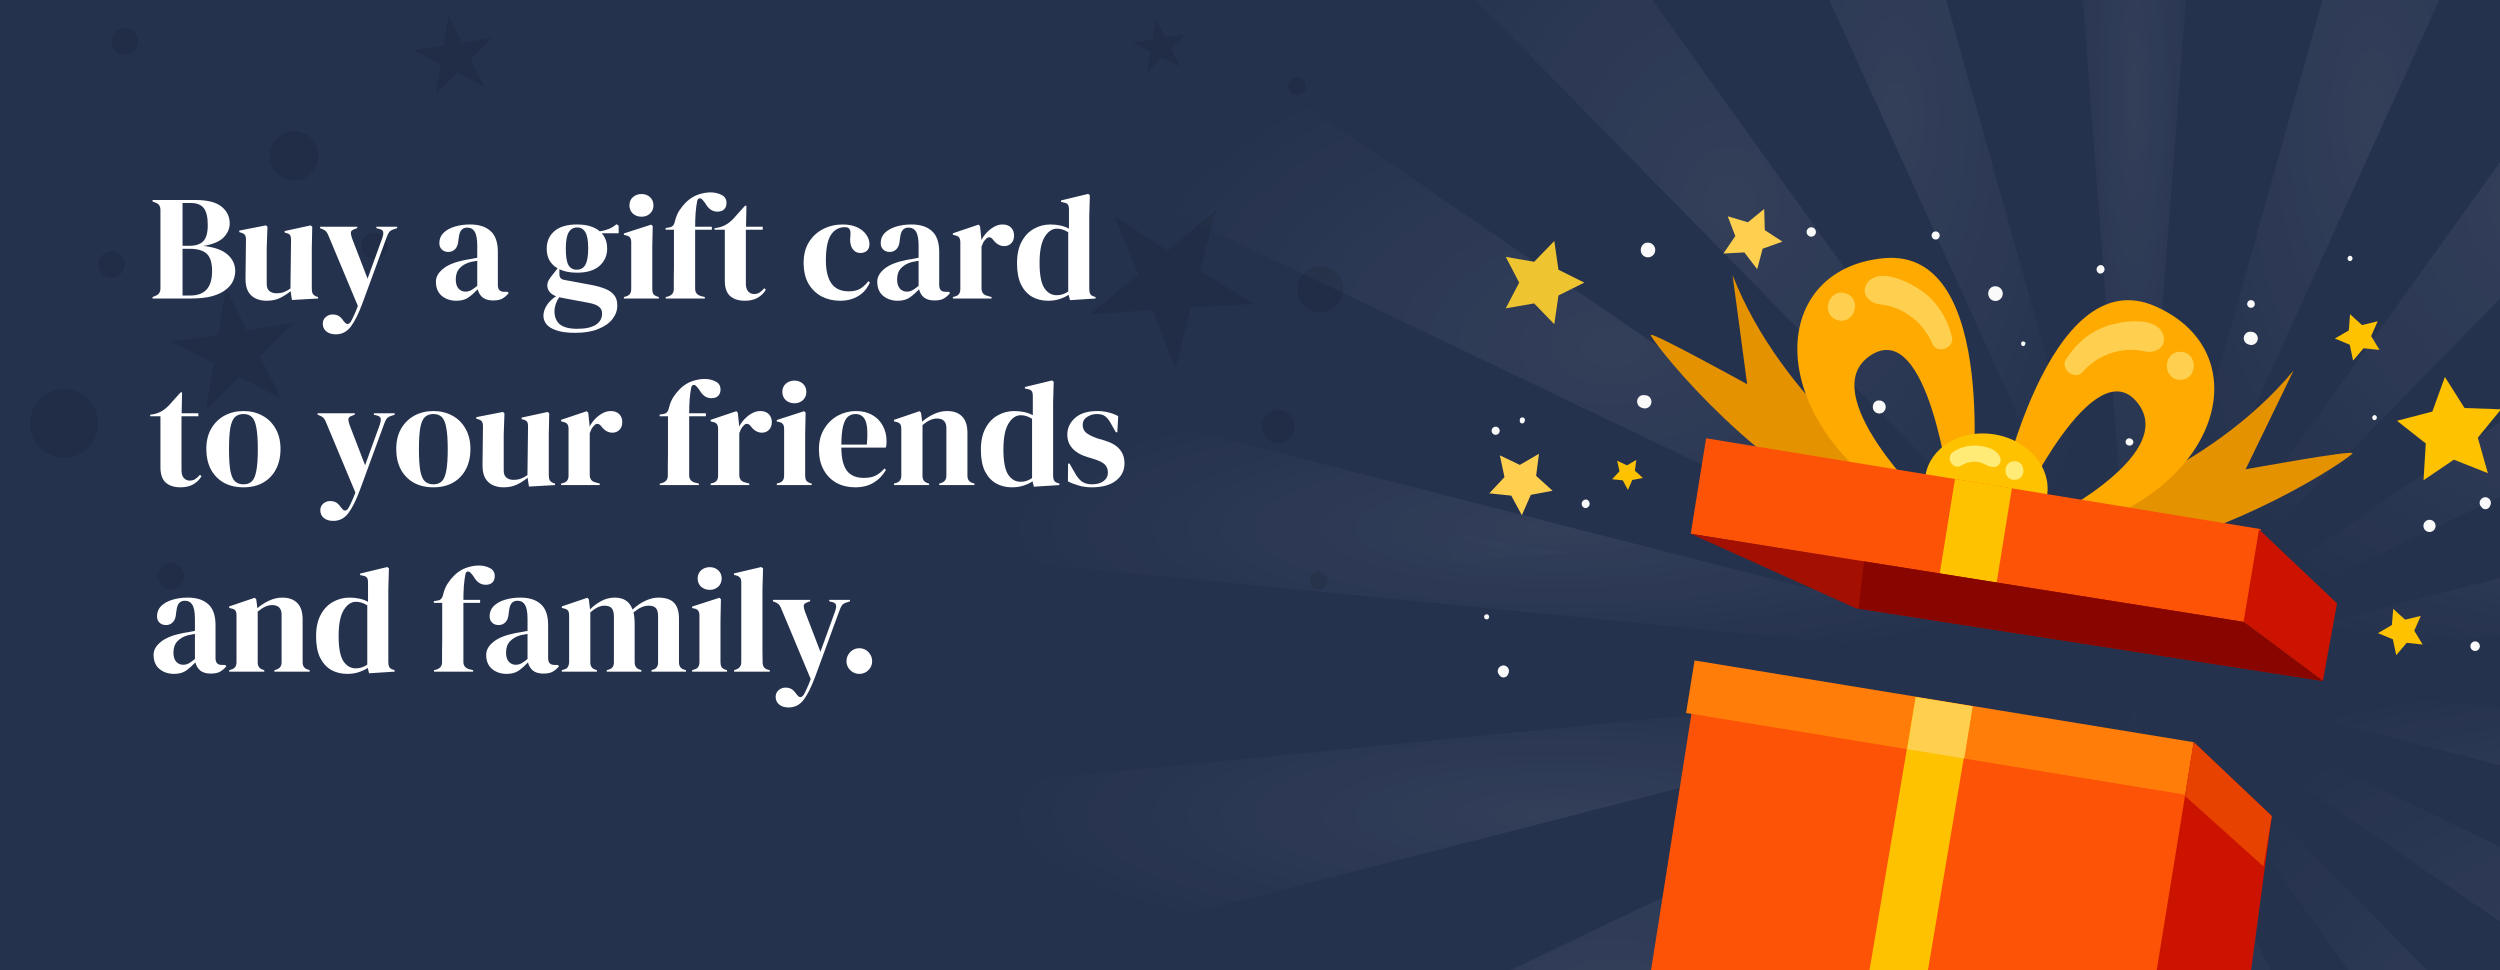<svg width="335" height="130" viewBox="0 0 335 130" fill="none" xmlns="http://www.w3.org/2000/svg">
<rect x="0" y="0" width="335" height="130" fill="#808080" stroke="none"/>
<g clip-path="url(#clip0_405_39341)">
<rect width="335" height="130" fill="#25324E"/>
<path d="M286.001 90L274.18 -64H297.823L286.001 90Z" fill="url(#paint0_radial_405_39341)" fill-opacity="0.1"/>
<path d="M286.001 90.001L222.121 -50.675L244.338 -58.746L286.001 90.001Z" fill="url(#paint1_radial_405_39341)" fill-opacity="0.1"/>
<path d="M286 90L177.77 -20.386L195.88 -35.555L286 90Z" fill="url(#paint2_radial_405_39341)" fill-opacity="0.1"/>
<path d="M285.999 89.999L146.469 23.219L158.29 2.779L285.999 89.999Z" fill="url(#paint3_radial_405_39341)" fill-opacity="0.1"/>
<path d="M286 90.001L132 74.88L136.107 51.641L286 90.001Z" fill="url(#paint4_radial_405_39341)" fill-opacity="0.1"/>
<path d="M286 90L136.107 128.364L132 105.121L286 90Z" fill="url(#paint5_radial_405_39341)" fill-opacity="0.1"/>
<path d="M285.999 90L158.29 177.22L146.469 156.784L285.999 90Z" fill="url(#paint6_radial_405_39341)" fill-opacity="0.1"/>
<path d="M286 90L195.88 215.555L177.77 200.386L286 90Z" fill="url(#paint7_radial_405_39341)" fill-opacity="0.1"/>
<path d="M286.001 90L244.338 238.75L222.121 230.676L286.001 90Z" fill="url(#paint8_radial_405_39341)" fill-opacity="0.1"/>
<path d="M286.001 90L297.823 244H274.18L286.001 90Z" fill="url(#paint9_radial_405_39341)" fill-opacity="0.1"/>
<path d="M286 90L349.88 230.676L327.663 238.75L286 90Z" fill="url(#paint10_radial_405_39341)" fill-opacity="0.1"/>
<path d="M286 90L394.231 200.386L376.12 215.555L286 90Z" fill="url(#paint11_radial_405_39341)" fill-opacity="0.1"/>
<path d="M286 90L425.53 156.784L413.709 177.22L286 90Z" fill="url(#paint12_radial_405_39341)" fill-opacity="0.1"/>
<path d="M286 90L440 105.121L435.893 128.364L286 90Z" fill="url(#paint13_radial_405_39341)" fill-opacity="0.1"/>
<path d="M286 90.001L435.893 51.641L440 74.88L286 90.001Z" fill="url(#paint14_radial_405_39341)" fill-opacity="0.1"/>
<path d="M286 90.001L413.709 2.781L425.53 23.221L286 90.001Z" fill="url(#paint15_radial_405_39341)" fill-opacity="0.1"/>
<path d="M286 90L376.12 -35.555L394.231 -20.386L286 90Z" fill="url(#paint16_radial_405_39341)" fill-opacity="0.1"/>
<path d="M286 90.001L327.663 -58.746L349.88 -50.675L286 90.001Z" fill="url(#paint17_radial_405_39341)" fill-opacity="0.1"/>
<path d="M276.586 68.915C276.898 69.072 295.75 63.621 307.343 49.645L300.909 62.89C300.909 62.89 315.43 60.229 315.24 60.746C315.049 61.262 299.035 72.266 281.367 74.779L276.586 68.915Z" fill="#E59200"/>
<path d="M267.695 67.652C267.695 67.652 274.348 34.626 288.847 41.057C303.346 47.488 297.328 67.293 274.679 71.813L273.007 70.358C273.007 70.358 292.194 61.184 286.407 53.95C280.619 46.716 270.614 67.983 270.614 67.983L267.695 67.652Z" fill="#FFAA00"/>
<path d="M289.791 44.647C288.754 42.401 284.548 43.006 282.651 43.579C280.151 44.332 278.276 45.951 276.861 48.117C275.986 49.44 278.03 51.068 279.07 49.834C280.316 48.415 281.985 47.443 283.826 47.062C284.646 46.877 285.49 46.827 286.326 46.914C287.407 47.025 288.201 47.434 289.223 46.807C290.004 46.335 290.154 45.431 289.791 44.647Z" fill="#FFD04F"/>
<path d="M292.16 47.141C289.766 47.141 289.763 50.891 292.16 50.891C294.556 50.891 294.572 47.141 292.16 47.141Z" fill="#FFD04F"/>
<path d="M255.318 64.935C254.984 64.992 238.791 53.819 232.163 36.869L234.12 51.485C234.12 51.485 221.173 44.339 221.195 44.89C221.217 45.441 232.97 60.977 248.944 68.982L255.318 64.935Z" fill="#E59200"/>
<path d="M264.147 66.565C264.147 66.565 268.175 33.095 252.404 34.6C236.633 36.105 236.155 56.799 256.216 68.297L258.26 67.447C258.26 67.447 242.926 52.645 250.682 47.606C258.438 42.568 261.272 65.948 261.272 65.948L264.147 66.565Z" fill="#FFAA00"/>
<path d="M250.385 37.706C252.073 35.905 255.872 37.819 257.494 38.966C259.625 40.474 260.891 42.603 261.556 45.113C261.972 46.647 259.522 47.541 258.922 46.039C258.187 44.298 256.911 42.844 255.285 41.898C254.563 41.458 253.776 41.139 252.954 40.953C251.891 40.714 251.023 40.855 250.238 39.929C249.66 39.243 249.795 38.336 250.385 37.706Z" fill="#FFD04F"/>
<path d="M247.342 39.317C249.613 40.079 248.445 43.638 246.167 42.876C243.889 42.114 245.067 38.555 247.342 39.317Z" fill="#FFD04F"/>
<path d="M258.008 63.727C257.383 67.506 260.555 71.174 265.055 71.915C269.554 72.655 273.698 70.183 274.307 66.397C274.917 62.612 271.764 58.949 267.264 58.209C262.764 57.469 258.621 59.941 258.008 63.727Z" fill="#FFC200"/>
<path d="M294.222 100.321L227.75 88.676L221.205 130.223L287.268 142.741L294.222 100.321Z" fill="#FC5306"/>
<path d="M293.957 99.454L227.07 88.5L225.935 95.541L292.822 106.495L293.957 99.454Z" fill="#FF7D08"/>
<path d="M302.938 70.902L228.621 58.73L226.557 71.531L300.874 83.702L302.938 70.902Z" fill="#FC5306"/>
<path d="M269.59 65.424L261.969 64.176L259.902 76.992L267.524 78.24L269.59 65.424Z" fill="#FFC200"/>
<path d="M293.96 99.445L304.416 109.353L299.091 149.001L287.27 140.656L293.96 99.445Z" fill="#CC1300"/>
<path d="M292.801 106.66L303.303 116.098L304.419 109.353L293.963 99.445L292.801 106.66Z" fill="#E84200"/>
<path d="M302.708 70.941L313.161 80.852L311.264 91.251L300.637 83.327L302.708 70.941Z" fill="#CC1300"/>
<path d="M316.691 78.962L334.243 71.441L335.281 74.6L316.691 78.962Z" fill="url(#paint18_linear_405_39341)"/>
<path d="M319.832 90.75L333.775 91.792L333.397 94.205L319.832 90.75Z" fill="url(#paint19_linear_405_39341)"/>
<path d="M210.33 74.135L192.209 71.008L192 75.407L210.33 74.135Z" fill="url(#paint20_linear_405_39341)"/>
<path d="M214.885 56.283L197.652 43.834L196.695 46.955L214.885 56.283Z" fill="url(#paint21_linear_405_39341)"/>
<path d="M264.317 94.658L256.696 93.41L249.747 134.539L257.368 135.787L264.317 94.658Z" fill="#FFC200"/>
<path d="M256.712 93.406L255.586 100.391L263.207 101.639L264.334 94.654L256.712 93.406Z" fill="#FFD04F"/>
<path d="M226.555 71.523L248.691 81.51L311.262 91.253L300.634 83.33L226.555 71.523Z" fill="#A30F00"/>
<path d="M300.637 83.329L249.784 75.223L249.062 81.568L311.265 91.252L300.637 83.329Z" fill="#890600"/>
<path d="M268.061 61.413C267.715 60.248 266.287 59.857 265.202 59.734C264.001 59.6 262.79 59.878 261.765 60.525C260.603 61.249 261.662 63.091 262.84 62.376C263.5 61.955 264.288 61.785 265.062 61.898C265.837 62.014 266.399 62.597 267.18 62.584C267.32 62.58 267.457 62.544 267.581 62.48C267.706 62.415 267.814 62.323 267.899 62.211C267.983 62.098 268.042 61.968 268.07 61.83C268.098 61.692 268.095 61.55 268.061 61.413V61.413Z" fill="#FFEB76"/>
<path d="M269.937 61.801C268.34 61.801 268.337 64.301 269.937 64.301C271.537 64.301 271.537 61.801 269.937 61.801Z" fill="#FFEB76"/>
<path d="M252.688 54.467C252.672 54.276 252.595 54.096 252.469 53.953C252.343 53.81 252.174 53.712 251.988 53.673H251.876C251.682 53.64 251.483 53.683 251.32 53.793C251.157 53.903 251.041 54.072 250.998 54.265L250.97 54.375C250.936 54.544 250.954 54.719 251.019 54.877C251.085 55.036 251.196 55.172 251.338 55.267C251.482 55.363 251.65 55.414 251.823 55.414C251.995 55.414 252.164 55.363 252.307 55.267C252.433 55.177 252.533 55.056 252.6 54.916C252.667 54.776 252.697 54.622 252.688 54.467V54.467Z" fill="#FAFAFA"/>
<path d="M267.319 38.358C267.164 38.36 267.013 38.403 266.88 38.482C266.747 38.561 266.636 38.673 266.56 38.809C266.461 38.974 266.411 39.163 266.414 39.356C266.418 39.549 266.474 39.736 266.578 39.898C266.675 40.042 266.807 40.158 266.962 40.234C267.117 40.31 267.289 40.343 267.461 40.331C267.633 40.318 267.799 40.26 267.942 40.163C268.084 40.066 268.199 39.932 268.274 39.776C268.349 39.619 268.382 39.446 268.37 39.273C268.357 39.099 268.3 38.932 268.203 38.789C268.106 38.645 267.973 38.53 267.818 38.454C267.663 38.378 267.491 38.345 267.319 38.358V38.358Z" fill="#FAFAFA"/>
<path d="M220.765 32.511C220.611 32.511 220.46 32.553 220.327 32.632C220.194 32.712 220.084 32.825 220.009 32.961C219.909 33.124 219.855 33.312 219.855 33.504C219.855 33.696 219.909 33.884 220.009 34.047C220.105 34.192 220.238 34.308 220.393 34.385C220.548 34.461 220.72 34.495 220.892 34.483C221.064 34.471 221.23 34.413 221.373 34.316C221.516 34.219 221.631 34.085 221.707 33.929C221.782 33.772 221.815 33.599 221.803 33.425C221.79 33.252 221.732 33.084 221.635 32.941C221.538 32.797 221.405 32.681 221.25 32.606C221.094 32.53 220.922 32.498 220.75 32.511H220.765Z" fill="#FAFAFA"/>
<path d="M204.057 55.932C203.967 55.915 203.874 55.934 203.798 55.985C203.722 56.036 203.669 56.116 203.651 56.206V56.348C203.634 56.434 203.651 56.523 203.7 56.596C203.748 56.669 203.823 56.72 203.909 56.737C203.994 56.754 204.083 56.736 204.155 56.688C204.227 56.639 204.278 56.563 204.295 56.477L204.338 56.339C204.347 56.293 204.346 56.246 204.337 56.201C204.327 56.156 204.309 56.114 204.282 56.076C204.256 56.038 204.223 56.006 204.184 55.981C204.145 55.956 204.102 55.94 204.057 55.932V55.932Z" fill="#FAFAFA"/>
<path d="M301.844 44.48L301.682 44.464C301.455 44.426 301.223 44.473 301.029 44.596C300.891 44.694 300.784 44.831 300.722 44.989C300.66 45.147 300.644 45.319 300.677 45.486C300.71 45.653 300.79 45.806 300.908 45.928C301.026 46.049 301.176 46.134 301.341 46.171L301.497 46.215C301.727 46.26 301.965 46.211 302.159 46.079C302.354 45.947 302.489 45.744 302.535 45.513C302.573 45.284 302.523 45.049 302.394 44.857C302.266 44.665 302.069 44.53 301.844 44.48V44.48Z" fill="#FAFAFA"/>
<path d="M220.555 52.971L220.393 52.952C220.166 52.914 219.934 52.961 219.739 53.084C219.602 53.183 219.495 53.319 219.433 53.477C219.371 53.635 219.355 53.807 219.388 53.974C219.421 54.141 219.501 54.294 219.619 54.416C219.737 54.537 219.887 54.622 220.052 54.659L220.208 54.706C220.324 54.734 220.444 54.738 220.561 54.717C220.678 54.697 220.79 54.653 220.89 54.588C220.99 54.523 221.076 54.438 221.143 54.339C221.21 54.24 221.256 54.128 221.279 54.011C221.302 53.893 221.301 53.772 221.276 53.655C221.252 53.538 221.204 53.426 221.136 53.328C221.068 53.23 220.98 53.147 220.88 53.083C220.779 53.02 220.666 52.977 220.549 52.959L220.555 52.971Z" fill="#FAFAFA"/>
<path d="M281.587 35.52C281.442 35.502 281.296 35.541 281.179 35.628C281.061 35.714 280.98 35.842 280.952 35.986C280.924 36.13 280.951 36.279 281.028 36.404C281.104 36.529 281.225 36.62 281.365 36.66C281.509 36.677 281.655 36.638 281.773 36.552C281.89 36.465 281.971 36.337 281.999 36.193C282.027 36.049 282 35.9 281.924 35.775C281.847 35.65 281.727 35.559 281.587 35.52V35.52Z" fill="#FAFAFA"/>
<path d="M212.591 66.938C212.446 66.921 212.3 66.959 212.183 67.046C212.065 67.132 211.984 67.26 211.956 67.404C211.928 67.548 211.955 67.697 212.032 67.822C212.108 67.947 212.228 68.038 212.369 68.078C212.513 68.095 212.659 68.056 212.777 67.969C212.894 67.883 212.975 67.755 213.003 67.611C213.031 67.467 213.004 67.318 212.928 67.193C212.851 67.068 212.731 66.977 212.591 66.938V66.938Z" fill="#FAFAFA"/>
<path d="M301.733 40.221C301.667 40.208 301.598 40.208 301.532 40.221C301.465 40.234 301.402 40.261 301.346 40.299C301.232 40.376 301.153 40.495 301.127 40.63C301.1 40.766 301.128 40.906 301.205 41.02C301.281 41.135 301.399 41.214 301.533 41.241C301.667 41.268 301.807 41.24 301.92 41.163C302.034 41.086 302.113 40.967 302.139 40.832C302.166 40.696 302.138 40.556 302.062 40.441C301.986 40.327 301.867 40.248 301.733 40.221V40.221Z" fill="#FAFAFA"/>
<path d="M333.761 67.234C333.725 67.054 333.625 66.893 333.479 66.781C333.334 66.669 333.153 66.615 332.971 66.627C332.807 66.644 332.652 66.712 332.529 66.822C332.406 66.932 332.32 67.079 332.283 67.241C332.259 67.368 332.267 67.5 332.308 67.624C332.348 67.748 332.419 67.858 332.515 67.946C332.576 68.044 332.663 68.123 332.766 68.174C332.87 68.225 332.985 68.246 333.099 68.236C333.24 68.222 333.372 68.165 333.48 68.073C333.587 67.981 333.664 67.857 333.699 67.719C333.775 67.57 333.797 67.398 333.761 67.234V67.234Z" fill="#FAFAFA"/>
<path d="M202.187 89.774C202.15 89.594 202.049 89.434 201.904 89.323C201.759 89.212 201.578 89.157 201.396 89.17C201.232 89.186 201.077 89.254 200.954 89.365C200.831 89.475 200.745 89.622 200.709 89.784C200.685 89.911 200.693 90.042 200.733 90.165C200.773 90.287 200.843 90.398 200.937 90.486C200.998 90.585 201.086 90.665 201.19 90.716C201.293 90.768 201.409 90.79 201.524 90.779C201.664 90.765 201.797 90.708 201.903 90.615C202.01 90.523 202.086 90.4 202.121 90.262C202.2 90.113 202.223 89.94 202.187 89.774V89.774Z" fill="#FAFAFA"/>
<path d="M318.253 55.623C318.168 55.614 318.083 55.638 318.014 55.689C317.945 55.741 317.898 55.816 317.881 55.901C317.865 55.986 317.881 56.074 317.925 56.148C317.97 56.221 318.04 56.276 318.122 56.3C318.207 56.309 318.293 56.285 318.361 56.233C318.43 56.182 318.477 56.106 318.494 56.022C318.51 55.937 318.495 55.849 318.45 55.775C318.406 55.702 318.335 55.647 318.253 55.623Z" fill="#FAFAFA"/>
<path d="M199.274 82.321C199.23 82.312 199.184 82.312 199.141 82.321C199.097 82.33 199.055 82.348 199.018 82.373C198.943 82.424 198.891 82.502 198.874 82.592C198.856 82.681 198.875 82.774 198.925 82.849C198.975 82.925 199.054 82.977 199.142 82.995C199.231 83.012 199.323 82.994 199.398 82.943C199.473 82.892 199.525 82.813 199.542 82.724C199.56 82.635 199.541 82.542 199.491 82.466C199.44 82.391 199.362 82.338 199.274 82.321V82.321Z" fill="#FAFAFA"/>
<path d="M331.788 85.957C331.706 85.941 331.622 85.942 331.54 85.958C331.458 85.975 331.38 86.008 331.311 86.056C331.242 86.103 331.182 86.163 331.136 86.234C331.09 86.304 331.059 86.383 331.043 86.466C331.027 86.548 331.027 86.633 331.044 86.716C331.061 86.798 331.094 86.877 331.141 86.946C331.188 87.016 331.248 87.076 331.317 87.122C331.387 87.169 331.465 87.201 331.547 87.217C331.628 87.233 331.712 87.233 331.793 87.217C331.874 87.2 331.951 87.168 332.02 87.121C332.088 87.075 332.147 87.015 332.193 86.945C332.238 86.876 332.27 86.798 332.285 86.716C332.304 86.633 332.305 86.547 332.29 86.464C332.275 86.38 332.243 86.3 332.197 86.23C332.151 86.159 332.09 86.098 332.02 86.051C331.95 86.004 331.871 85.972 331.788 85.957Z" fill="#FAFAFA"/>
<path d="M242.837 30.468C242.756 30.451 242.672 30.451 242.591 30.467C242.509 30.483 242.432 30.515 242.363 30.562C242.294 30.608 242.235 30.669 242.189 30.738C242.143 30.808 242.112 30.887 242.097 30.969C242.074 31.091 242.088 31.217 242.136 31.331C242.184 31.445 242.264 31.543 242.367 31.611C242.47 31.679 242.59 31.715 242.713 31.715C242.837 31.714 242.957 31.677 243.059 31.608C243.161 31.539 243.241 31.441 243.288 31.326C243.335 31.212 243.348 31.085 243.324 30.964C243.3 30.842 243.242 30.73 243.155 30.642C243.068 30.554 242.958 30.493 242.837 30.468Z" fill="#FAFAFA"/>
<path d="M314.972 34.272C314.882 34.262 314.791 34.286 314.718 34.341C314.645 34.395 314.594 34.475 314.577 34.565C314.56 34.655 314.577 34.749 314.624 34.827C314.672 34.905 314.747 34.962 314.835 34.987C314.925 34.997 315.016 34.972 315.09 34.918C315.163 34.863 315.213 34.783 315.231 34.693C315.248 34.603 315.231 34.51 315.183 34.432C315.135 34.353 315.06 34.297 314.972 34.272V34.272Z" fill="#FAFAFA"/>
<path d="M270.837 45.963C270.837 46.001 270.837 46.039 270.837 46.077C270.831 46.144 270.849 46.211 270.889 46.265C270.929 46.319 270.987 46.356 271.053 46.369C271.118 46.382 271.186 46.37 271.244 46.335C271.301 46.3 271.343 46.245 271.362 46.181L271.4 46.074C271.503 45.733 270.868 45.607 270.837 45.963Z" fill="#FAFAFA"/>
<path d="M259.482 31.02C259.341 30.992 259.195 31.022 259.076 31.102C258.957 31.183 258.874 31.308 258.846 31.45C258.818 31.592 258.848 31.739 258.928 31.859C259.008 31.98 259.132 32.063 259.273 32.091C259.414 32.119 259.56 32.089 259.679 32.009C259.798 31.928 259.881 31.803 259.909 31.661C259.936 31.519 259.907 31.372 259.827 31.252C259.747 31.131 259.623 31.048 259.482 31.02V31.02Z" fill="#FAFAFA"/>
<path d="M200.521 57.186C200.451 57.172 200.38 57.172 200.31 57.187C200.24 57.201 200.174 57.228 200.115 57.268C200.056 57.308 200.005 57.359 199.966 57.419C199.926 57.479 199.899 57.546 199.885 57.616C199.871 57.686 199.872 57.759 199.886 57.829C199.9 57.899 199.927 57.966 199.967 58.025C200.006 58.085 200.057 58.136 200.116 58.176C200.176 58.215 200.242 58.243 200.312 58.257C200.453 58.285 200.599 58.255 200.718 58.175C200.837 58.094 200.92 57.969 200.948 57.827C200.975 57.685 200.946 57.538 200.866 57.417C200.786 57.297 200.662 57.214 200.521 57.186V57.186Z" fill="#FAFAFA"/>
<path d="M285.483 58.762C285.417 58.737 285.347 58.727 285.277 58.732C285.207 58.737 285.139 58.758 285.077 58.792C285.016 58.826 284.963 58.874 284.921 58.931C284.88 58.988 284.851 59.053 284.838 59.123C284.824 59.192 284.825 59.264 284.842 59.333C284.858 59.401 284.889 59.466 284.933 59.521C284.976 59.577 285.031 59.622 285.094 59.654C285.156 59.686 285.225 59.704 285.295 59.706C285.421 59.731 285.551 59.704 285.658 59.632C285.764 59.56 285.838 59.449 285.864 59.322C285.883 59.197 285.854 59.07 285.783 58.966C285.712 58.862 285.605 58.789 285.483 58.762V58.762Z" fill="#FAFAFA"/>
<path d="M325.71 69.664C325.552 69.632 325.388 69.649 325.239 69.712C325.091 69.775 324.964 69.88 324.874 70.016C324.785 70.151 324.738 70.31 324.738 70.472C324.739 70.635 324.787 70.793 324.877 70.928C324.966 71.063 325.094 71.168 325.243 71.23C325.392 71.292 325.556 71.308 325.714 71.276C325.872 71.245 326.017 71.166 326.131 71.051C326.245 70.936 326.322 70.79 326.354 70.63C326.393 70.416 326.348 70.195 326.228 70.015C326.108 69.834 325.922 69.708 325.71 69.664V69.664Z" fill="#FAFAFA"/>
<path d="M206.221 60.803L205.84 63.763L208.043 65.76L205.131 66.308L203.928 69.038L202.509 66.415L199.562 66.106L201.6 63.936L200.981 61.017L203.656 62.299L206.221 60.803Z" fill="#FFD04F"/>
<path d="M219.259 61.633L219.075 63.075L220.147 64.048L218.728 64.316L218.14 65.645L217.45 64.366L216.016 64.215L217.009 63.16L216.706 61.737L218.009 62.36L219.259 61.633Z" fill="#FFC200"/>
<path d="M235.465 36.072L233.747 33.823L230.938 33.971L232.528 31.634L231.519 28.986L234.219 29.786L236.403 28L236.481 30.837L238.843 32.377L236.19 33.328L235.465 36.072Z" fill="#FFD04F"/>
<path d="M333.373 63.402L328.817 61.594L324.754 64.353L325.054 59.424L321.195 56.385L325.939 55.147L327.614 50.512L330.248 54.675L335.141 54.848L332.026 58.656L333.373 63.402Z" fill="#FFC200"/>
<path d="M318.606 43.051L317.734 45.038L318.859 46.89L316.715 46.666L315.315 48.32L314.866 46.194L312.875 45.362L314.741 44.276L314.906 42.109L316.509 43.561L318.606 43.051Z" fill="#FFC200"/>
<path d="M324.386 82.528L323.511 84.515L324.639 86.367L322.496 86.14L321.096 87.793L320.646 85.671L318.652 84.839L320.518 83.749L320.687 81.586L322.29 83.035L324.386 82.528Z" fill="#FFC200"/>
<path d="M212.297 37.87L208.832 39.592L208.275 43.447L205.579 40.657L201.77 41.315L203.569 37.87L201.77 34.421L205.579 35.079L208.275 32.289L208.832 36.144L212.297 37.87Z" fill="#EEC430"/>
<g clip-path="url(#clip1_405_39341)">
<path d="M175.004 11.568C175.004 11.807 174.933 12.04 174.8 12.238C174.667 12.436 174.477 12.591 174.256 12.682C174.034 12.773 173.791 12.796 173.556 12.749C173.321 12.701 173.106 12.586 172.937 12.417C172.768 12.247 172.654 12.032 172.608 11.797C172.562 11.563 172.588 11.321 172.681 11.101C172.773 10.881 172.93 10.693 173.13 10.562C173.33 10.431 173.565 10.362 173.804 10.363C173.962 10.363 174.119 10.395 174.265 10.455C174.412 10.516 174.544 10.605 174.656 10.717C174.768 10.829 174.856 10.961 174.916 11.108C174.975 11.254 175.006 11.41 175.004 11.568V11.568Z" fill="black" fill-opacity="0.1"/>
<path d="M176.708 78.991C177.371 78.991 177.908 78.456 177.908 77.795C177.908 77.135 177.371 76.6 176.708 76.6C176.045 76.6 175.508 77.135 175.508 77.795C175.508 78.456 176.045 78.991 176.708 78.991Z" fill="black" fill-opacity="0.1"/>
<path d="M180.011 38.759C180.011 39.371 179.829 39.968 179.488 40.477C179.147 40.985 178.662 41.381 178.095 41.615C177.528 41.849 176.904 41.91 176.302 41.791C175.7 41.672 175.148 41.377 174.714 40.945C174.28 40.513 173.984 39.962 173.864 39.362C173.745 38.763 173.806 38.141 174.041 37.576C174.276 37.011 174.673 36.529 175.184 36.189C175.694 35.849 176.294 35.668 176.908 35.668C177.73 35.67 178.518 35.997 179.099 36.576C179.681 37.155 180.008 37.94 180.011 38.759V38.759Z" fill="black" fill-opacity="0.1"/>
<path d="M171.27 59.362C172.497 59.362 173.492 58.371 173.492 57.148C173.492 55.925 172.497 54.934 171.27 54.934C170.042 54.934 169.047 55.925 169.047 57.148C169.047 58.371 170.042 59.362 171.27 59.362Z" fill="black" fill-opacity="0.1"/>
<path d="M167.979 40.725L159.541 41.213L157.505 49.379L154.429 41.54L146 42.134L152.544 36.793L149.37 28.989L156.483 33.542L162.956 28.121L160.813 36.27L167.979 40.725Z" fill="black" fill-opacity="0.1"/>
<path d="M158.9 4.57L156.908 6.527L158.18 8.998L155.699 7.714L153.734 9.68L154.197 6.943L151.707 5.677L154.472 5.269L154.899 2.523L156.144 5.012L158.9 4.57Z" fill="black" fill-opacity="0.1"/>
</g>
<g clip-path="url(#clip2_405_39341)">
<path d="M14.936 37.245C15.915 37.245 16.708 36.447 16.708 35.462C16.708 34.478 15.915 33.68 14.936 33.68C13.957 33.68 13.164 34.478 13.164 35.462C13.164 36.447 13.957 37.245 14.936 37.245Z" fill="black" fill-opacity="0.1"/>
<path d="M50.155 34.749C51.134 34.749 51.927 33.951 51.927 32.966C51.927 31.982 51.134 31.184 50.155 31.184C49.176 31.184 48.383 31.982 48.383 32.966C48.383 33.951 49.176 34.749 50.155 34.749Z" fill="black" fill-opacity="0.1"/>
<path d="M16.721 7.335C17.7 7.335 18.494 6.537 18.494 5.552C18.494 4.568 17.7 3.77 16.721 3.77C15.743 3.77 14.949 4.568 14.949 5.552C14.949 6.537 15.743 7.335 16.721 7.335Z" fill="black" fill-opacity="0.1"/>
<path d="M22.928 78.987C23.907 78.987 24.701 78.189 24.701 77.205C24.701 76.22 23.907 75.422 22.928 75.422C21.95 75.422 21.156 76.22 21.156 77.205C21.156 78.189 21.95 78.987 22.928 78.987Z" fill="black" fill-opacity="0.1"/>
<path d="M13.163 56.749C13.163 57.661 12.894 58.552 12.391 59.31C11.887 60.068 11.172 60.658 10.335 61.007C9.497 61.356 8.576 61.447 7.688 61.269C6.799 61.092 5.983 60.653 5.342 60.008C4.701 59.364 4.265 58.542 4.088 57.648C3.911 56.754 4.002 55.828 4.349 54.986C4.695 54.144 5.283 53.424 6.036 52.917C6.79 52.411 7.675 52.141 8.581 52.141C9.183 52.141 9.779 52.26 10.335 52.491C10.89 52.723 11.396 53.062 11.821 53.49C12.246 53.918 12.584 54.426 12.814 54.986C13.044 55.545 13.163 56.144 13.163 56.749Z" fill="black" fill-opacity="0.1"/>
<path d="M39.407 24.173C41.219 24.173 42.689 22.695 42.689 20.872C42.689 19.048 41.219 17.57 39.407 17.57C37.594 17.57 36.125 19.048 36.125 20.872C36.125 22.695 37.594 24.173 39.407 24.173Z" fill="black" fill-opacity="0.1"/>
<path d="M66 5.064L63.06 7.969L64.937 11.666L61.275 9.738L58.36 12.683L59.056 8.589L55.367 6.714L59.45 6.107L60.093 2L61.931 5.724L66 5.064Z" fill="black" fill-opacity="0.1"/>
<path d="M39.404 43.241L34.823 47.744L37.737 53.475L32.079 50.49L27.564 55.046L28.627 48.708L22.93 45.789L29.257 44.852L30.242 38.5L33.09 44.258L39.404 43.241Z" fill="black" fill-opacity="0.1"/>
</g>
<path d="M20.44 40V39.8L20.8 39.66C21.067 39.553 21.247 39.42 21.34 39.26C21.447 39.1 21.5 38.887 21.5 38.62V28.18C21.5 27.9 21.447 27.68 21.34 27.52C21.247 27.36 21.067 27.233 20.8 27.14L20.44 27V26.8H26.18C27.807 26.8 28.98 27.1 29.7 27.7C30.42 28.287 30.78 29.033 30.78 29.94C30.78 30.62 30.513 31.24 29.98 31.8C29.46 32.347 28.56 32.733 27.28 32.96C28.747 33.12 29.82 33.507 30.5 34.12C31.18 34.72 31.52 35.453 31.52 36.32C31.52 36.747 31.427 37.18 31.24 37.62C31.053 38.047 30.733 38.44 30.28 38.8C29.84 39.16 29.233 39.453 28.46 39.68C27.687 39.893 26.707 40 25.52 40H20.44ZM24.46 32.94H25.32C26.213 32.94 26.853 32.733 27.24 32.32C27.64 31.907 27.84 31.187 27.84 30.16C27.84 29.093 27.66 28.333 27.3 27.88C26.94 27.427 26.353 27.2 25.54 27.2H24.46V32.94ZM24.46 39.6H25.46C26.46 39.6 27.2 39.333 27.68 38.8C28.173 38.267 28.42 37.433 28.42 36.3C28.42 35.233 28.187 34.473 27.72 34.02C27.253 33.567 26.487 33.34 25.42 33.34H24.46V39.6ZM35.7 40.3C35.18 40.3 34.7 40.2 34.26 40C33.833 39.8 33.493 39.48 33.24 39.04C33 38.587 32.886 37.993 32.9 37.26L32.96 32.12C32.96 31.813 32.906 31.593 32.8 31.46C32.693 31.327 32.526 31.233 32.3 31.18L32.06 31.1V30.9L35.64 30.2L35.84 30.4L35.74 33.24V38.06C35.74 38.487 35.86 38.8 36.1 39C36.353 39.2 36.666 39.3 37.04 39.3C37.413 39.3 37.746 39.247 38.04 39.14C38.333 39.033 38.626 38.873 38.92 38.66L39 32.14C39 31.833 38.953 31.62 38.86 31.5C38.766 31.367 38.593 31.273 38.34 31.22L38.14 31.16V30.96L41.64 30.2L41.84 30.4L41.78 33.24V38.66C41.78 38.953 41.82 39.18 41.9 39.34C41.98 39.5 42.153 39.633 42.42 39.74L42.62 39.8V40L39.12 40.2L38.94 39.02C38.5 39.38 38.02 39.687 37.5 39.94C36.993 40.18 36.393 40.3 35.7 40.3ZM44.994 44.8C44.461 44.8 44.034 44.667 43.714 44.4C43.407 44.133 43.254 43.793 43.254 43.38C43.254 43.007 43.387 42.707 43.654 42.48C43.921 42.253 44.221 42.14 44.554 42.14C44.887 42.14 45.167 42.207 45.394 42.34C45.621 42.487 45.821 42.693 45.994 42.96L46.134 43.12C46.427 43.52 46.721 43.513 47.014 43.1C47.134 42.9 47.267 42.633 47.414 42.3C47.574 41.98 47.754 41.547 47.954 41L44.074 31.72C43.981 31.467 43.881 31.267 43.774 31.12C43.667 30.96 43.494 30.827 43.254 30.72L42.894 30.58V30.38H47.874V30.56L47.474 30.72C47.181 30.813 47.027 30.967 47.014 31.18C47.014 31.38 47.067 31.633 47.174 31.94L49.254 37.34L51.234 31.88C51.341 31.573 51.381 31.32 51.354 31.12C51.327 30.907 51.161 30.76 50.854 30.68L50.434 30.58V30.38H53.214V30.58L52.774 30.72C52.467 30.813 52.254 30.947 52.134 31.12C52.014 31.293 51.901 31.533 51.794 31.84L48.574 40.62C48.054 42.02 47.534 43.067 47.014 43.76C46.494 44.453 45.821 44.8 44.994 44.8ZM61.152 40.3C60.379 40.3 59.725 40.08 59.192 39.64C58.672 39.2 58.412 38.567 58.412 37.74C58.412 37.113 58.732 36.54 59.372 36.02C60.012 35.487 61.019 35.087 62.392 34.82C62.605 34.78 62.845 34.74 63.112 34.7C63.379 34.647 63.659 34.593 63.952 34.54V32.96C63.952 32.053 63.839 31.42 63.612 31.06C63.399 30.687 63.059 30.5 62.592 30.5C62.272 30.5 62.019 30.607 61.832 30.82C61.645 31.02 61.525 31.373 61.472 31.88L61.432 32.1C61.405 32.673 61.265 33.093 61.012 33.36C60.759 33.627 60.445 33.76 60.072 33.76C59.725 33.76 59.439 33.653 59.212 33.44C58.985 33.227 58.872 32.94 58.872 32.58C58.872 32.033 59.059 31.573 59.432 31.2C59.819 30.827 60.325 30.547 60.952 30.36C61.579 30.173 62.259 30.08 62.992 30.08C64.179 30.08 65.092 30.373 65.732 30.96C66.385 31.533 66.712 32.473 66.712 33.78V38.2C66.712 38.8 66.992 39.1 67.552 39.1H67.992L68.172 39.26C67.919 39.58 67.639 39.827 67.332 40C67.039 40.173 66.619 40.26 66.072 40.26C65.485 40.26 65.019 40.127 64.672 39.86C64.339 39.58 64.119 39.213 64.012 38.76C63.612 39.187 63.199 39.553 62.772 39.86C62.359 40.153 61.819 40.3 61.152 40.3ZM62.372 39.08C62.639 39.08 62.885 39.02 63.112 38.9C63.352 38.767 63.632 38.567 63.952 38.3V34.94C63.819 34.967 63.685 34.993 63.552 35.02C63.419 35.047 63.265 35.073 63.092 35.1C62.479 35.26 61.985 35.533 61.612 35.92C61.252 36.293 61.072 36.8 61.072 37.44C61.072 37.987 61.199 38.4 61.452 38.68C61.705 38.947 62.012 39.08 62.372 39.08ZM77.299 36.54C76.379 36.54 75.599 36.387 74.959 36.08V36.76C74.959 37.173 75.166 37.42 75.579 37.5L79.339 38.2C79.966 38.32 80.532 38.48 81.039 38.68C81.546 38.867 81.952 39.14 82.259 39.5C82.566 39.847 82.719 40.327 82.719 40.94C82.719 41.593 82.506 42.193 82.079 42.74C81.652 43.3 81.019 43.747 80.179 44.08C79.352 44.427 78.319 44.6 77.079 44.6C76.012 44.6 75.166 44.487 74.539 44.26C73.912 44.047 73.466 43.767 73.199 43.42C72.946 43.073 72.819 42.707 72.819 42.32C72.819 41.84 72.979 41.353 73.299 40.86C73.632 40.38 74.039 39.993 74.519 39.7C74.106 39.54 73.806 39.333 73.619 39.08C73.432 38.827 73.339 38.553 73.339 38.26C73.339 37.993 73.406 37.747 73.539 37.52C73.686 37.28 73.859 37.04 74.059 36.8L74.719 35.96C73.746 35.4 73.259 34.52 73.259 33.32C73.259 32.36 73.599 31.58 74.279 30.98C74.972 30.38 75.986 30.08 77.319 30.08C77.999 30.08 78.592 30.16 79.099 30.32C79.619 30.48 80.046 30.707 80.379 31C80.806 30.933 81.206 30.827 81.579 30.68C81.966 30.52 82.312 30.307 82.619 30.04L82.899 30.24V31.26H80.639C81.119 31.793 81.359 32.48 81.359 33.32C81.359 34.253 81.012 35.027 80.319 35.64C79.639 36.24 78.632 36.54 77.299 36.54ZM77.279 36.14C77.812 36.14 78.199 35.92 78.439 35.48C78.692 35.04 78.819 34.307 78.819 33.28C78.819 32.253 78.692 31.533 78.439 31.12C78.199 30.693 77.826 30.48 77.319 30.48C76.826 30.48 76.452 30.7 76.199 31.14C75.946 31.567 75.819 32.293 75.819 33.32C75.819 34.347 75.932 35.073 76.159 35.5C76.399 35.927 76.772 36.14 77.279 36.14ZM74.299 41.68C74.299 42.467 74.539 43.06 75.019 43.46C75.512 43.86 76.286 44.06 77.339 44.06C78.446 44.06 79.279 43.88 79.839 43.52C80.399 43.16 80.679 42.653 80.679 42C80.679 41.627 80.539 41.327 80.259 41.1C79.992 40.873 79.532 40.7 78.879 40.58L75.259 39.9C75.152 39.873 75.046 39.847 74.939 39.82C74.752 40.087 74.599 40.387 74.479 40.72C74.359 41.067 74.299 41.387 74.299 41.68ZM85.964 29.04C85.511 29.04 85.124 28.9 84.804 28.62C84.497 28.327 84.344 27.96 84.344 27.52C84.344 27.067 84.497 26.7 84.804 26.42C85.124 26.14 85.511 26 85.964 26C86.417 26 86.797 26.14 87.104 26.42C87.411 26.7 87.564 27.067 87.564 27.52C87.564 27.96 87.411 28.327 87.104 28.62C86.797 28.9 86.417 29.04 85.964 29.04ZM83.604 40V39.8L83.884 39.72C84.151 39.64 84.331 39.52 84.424 39.36C84.531 39.2 84.584 38.987 84.584 38.72V32.46C84.584 32.18 84.531 31.973 84.424 31.84C84.331 31.693 84.151 31.593 83.884 31.54L83.604 31.48V31.28L87.264 30.1L87.464 30.3L87.404 33.14V38.74C87.404 39.007 87.451 39.22 87.544 39.38C87.651 39.54 87.831 39.66 88.084 39.74L88.284 39.8V40H83.604ZM89.21 40V39.8L89.469 39.74C89.723 39.673 89.923 39.56 90.07 39.4C90.216 39.227 90.29 39.007 90.29 38.74C90.29 38.247 90.29 37.76 90.29 37.28C90.303 36.787 90.309 36.293 90.309 35.8V30.78H89.189V30.56L89.629 30.48C89.896 30.453 90.09 30.36 90.21 30.2C90.329 30.04 90.416 29.82 90.469 29.54C90.603 29.02 90.796 28.567 91.049 28.18C91.316 27.78 91.616 27.413 91.95 27.08C92.456 26.6 92.99 26.267 93.549 26.08C94.123 25.88 94.683 25.78 95.23 25.78C95.763 25.78 96.249 25.893 96.689 26.12C97.129 26.333 97.35 26.693 97.35 27.2C97.35 27.56 97.243 27.847 97.029 28.06C96.816 28.26 96.516 28.36 96.129 28.36C95.809 28.36 95.516 28.273 95.249 28.1C94.983 27.927 94.723 27.62 94.469 27.18L94.189 26.84C94.043 26.653 93.896 26.567 93.749 26.58C93.603 26.58 93.496 26.687 93.43 26.9C93.336 27.367 93.263 27.913 93.21 28.54C93.169 29.167 93.15 29.78 93.15 30.38H95.389V30.78H93.15V38.7C93.15 39.207 93.416 39.533 93.95 39.68L94.45 39.8V40H89.21ZM99.825 40.3C98.972 40.3 98.305 40.087 97.825 39.66C97.358 39.233 97.125 38.553 97.125 37.62V30.78H95.745V30.58L96.225 30.5C96.638 30.407 96.992 30.273 97.285 30.1C97.592 29.927 97.892 29.693 98.185 29.4L99.825 27.58H100.025L99.965 30.38H102.205V30.78H99.945V37.98C99.945 38.447 100.045 38.8 100.245 39.04C100.458 39.28 100.725 39.4 101.045 39.4C101.325 39.4 101.572 39.333 101.785 39.2C101.998 39.053 102.212 38.86 102.425 38.62L102.625 38.82C102.358 39.273 101.992 39.633 101.525 39.9C101.058 40.167 100.492 40.3 99.825 40.3ZM112.567 40.3C111.66 40.3 110.834 40.107 110.087 39.72C109.354 39.32 108.767 38.747 108.327 38C107.9 37.24 107.687 36.313 107.687 35.22C107.687 34.14 107.92 33.22 108.387 32.46C108.867 31.687 109.5 31.1 110.287 30.7C111.087 30.287 111.96 30.08 112.907 30.08C113.68 30.08 114.334 30.207 114.867 30.46C115.4 30.713 115.807 31.047 116.087 31.46C116.367 31.86 116.507 32.28 116.507 32.72C116.507 33.093 116.394 33.387 116.167 33.6C115.94 33.8 115.647 33.9 115.287 33.9C114.9 33.9 114.587 33.76 114.347 33.48C114.107 33.2 113.967 32.833 113.927 32.38C113.914 32.087 113.92 31.84 113.947 31.64C113.974 31.427 113.974 31.213 113.947 31C113.894 30.773 113.807 30.627 113.687 30.56C113.58 30.48 113.427 30.44 113.227 30.44C112.414 30.44 111.78 30.793 111.327 31.5C110.887 32.207 110.667 33.333 110.667 34.88C110.667 36.227 110.914 37.26 111.407 37.98C111.914 38.687 112.687 39.04 113.727 39.04C114.354 39.04 114.86 38.927 115.247 38.7C115.634 38.473 116.007 38.133 116.367 37.68L116.567 37.84C116.234 38.627 115.72 39.233 115.027 39.66C114.334 40.087 113.514 40.3 112.567 40.3ZM120.293 40.3C119.519 40.3 118.866 40.08 118.333 39.64C117.813 39.2 117.553 38.567 117.553 37.74C117.553 37.113 117.873 36.54 118.513 36.02C119.153 35.487 120.159 35.087 121.533 34.82C121.746 34.78 121.986 34.74 122.253 34.7C122.519 34.647 122.799 34.593 123.093 34.54V32.96C123.093 32.053 122.979 31.42 122.753 31.06C122.539 30.687 122.199 30.5 121.733 30.5C121.413 30.5 121.159 30.607 120.973 30.82C120.786 31.02 120.666 31.373 120.613 31.88L120.573 32.1C120.546 32.673 120.406 33.093 120.153 33.36C119.899 33.627 119.586 33.76 119.213 33.76C118.866 33.76 118.579 33.653 118.353 33.44C118.126 33.227 118.013 32.94 118.013 32.58C118.013 32.033 118.199 31.573 118.573 31.2C118.959 30.827 119.466 30.547 120.093 30.36C120.719 30.173 121.399 30.08 122.133 30.08C123.319 30.08 124.233 30.373 124.873 30.96C125.526 31.533 125.853 32.473 125.853 33.78V38.2C125.853 38.8 126.133 39.1 126.693 39.1H127.133L127.313 39.26C127.059 39.58 126.779 39.827 126.473 40C126.179 40.173 125.759 40.26 125.213 40.26C124.626 40.26 124.159 40.127 123.813 39.86C123.479 39.58 123.259 39.213 123.153 38.76C122.753 39.187 122.339 39.553 121.913 39.86C121.499 40.153 120.959 40.3 120.293 40.3ZM121.513 39.08C121.779 39.08 122.026 39.02 122.253 38.9C122.493 38.767 122.773 38.567 123.093 38.3V34.94C122.959 34.967 122.826 34.993 122.693 35.02C122.559 35.047 122.406 35.073 122.233 35.1C121.619 35.26 121.126 35.533 120.753 35.92C120.393 36.293 120.213 36.8 120.213 37.44C120.213 37.987 120.339 38.4 120.593 38.68C120.846 38.947 121.153 39.08 121.513 39.08ZM127.685 40V39.8L127.985 39.72C128.252 39.64 128.432 39.52 128.525 39.36C128.632 39.2 128.685 38.993 128.685 38.74V32.48C128.685 32.187 128.632 31.973 128.525 31.84C128.432 31.693 128.252 31.593 127.985 31.54L127.685 31.46V31.26L131.125 30.1L131.325 30.3L131.505 32.02V32.18C131.692 31.807 131.932 31.467 132.225 31.16C132.532 30.84 132.865 30.58 133.225 30.38C133.598 30.18 133.965 30.08 134.325 30.08C134.832 30.08 135.218 30.22 135.485 30.5C135.752 30.78 135.885 31.133 135.885 31.56C135.885 32.013 135.752 32.367 135.485 32.62C135.232 32.86 134.925 32.98 134.565 32.98C134.005 32.98 133.512 32.7 133.085 32.14L133.045 32.1C132.912 31.913 132.758 31.813 132.585 31.8C132.412 31.773 132.252 31.853 132.105 32.04C131.972 32.16 131.858 32.307 131.765 32.48C131.685 32.64 131.605 32.827 131.525 33.04V38.62C131.525 39.153 131.758 39.487 132.225 39.62L132.865 39.8V40H127.685ZM140.441 40.3C139.654 40.3 138.947 40.127 138.321 39.78C137.694 39.42 137.194 38.873 136.821 38.14C136.461 37.393 136.281 36.44 136.281 35.28C136.281 34.107 136.487 33.14 136.901 32.38C137.314 31.607 137.861 31.033 138.541 30.66C139.221 30.273 139.961 30.08 140.761 30.08C141.227 30.08 141.674 30.127 142.101 30.22C142.527 30.313 142.907 30.453 143.241 30.64V28.04C143.241 27.76 143.194 27.553 143.101 27.42C143.021 27.287 142.841 27.193 142.561 27.14L142.181 27.06V26.86L145.821 25.98L146.041 26.16L145.961 28.96V38.74C145.961 39.007 146.007 39.227 146.101 39.4C146.194 39.56 146.367 39.673 146.621 39.74L146.801 39.8V40L143.381 40.22L143.201 39.5C142.841 39.74 142.427 39.933 141.961 40.08C141.507 40.227 141.001 40.3 140.441 40.3ZM141.601 39.56C142.161 39.56 142.674 39.393 143.141 39.06V31.12C142.647 30.8 142.141 30.64 141.621 30.64C140.981 30.64 140.434 31.013 139.981 31.76C139.527 32.493 139.301 33.653 139.301 35.24C139.301 36.827 139.514 37.947 139.941 38.6C140.367 39.24 140.921 39.56 141.601 39.56ZM24.2 65.3C23.347 65.3 22.68 65.087 22.2 64.66C21.733 64.233 21.5 63.553 21.5 62.62V55.78H20.12V55.58L20.6 55.5C21.013 55.407 21.367 55.273 21.66 55.1C21.967 54.927 22.267 54.693 22.56 54.4L24.2 52.58H24.4L24.34 55.38H26.58V55.78H24.32V62.98C24.32 63.447 24.42 63.8 24.62 64.04C24.833 64.28 25.1 64.4 25.42 64.4C25.7 64.4 25.947 64.333 26.16 64.2C26.373 64.053 26.587 63.86 26.8 63.62L27 63.82C26.733 64.273 26.367 64.633 25.9 64.9C25.433 65.167 24.867 65.3 24.2 65.3ZM32.628 65.3C31.615 65.3 30.735 65.093 29.988 64.68C29.241 64.253 28.661 63.653 28.248 62.88C27.848 62.107 27.648 61.2 27.648 60.16C27.648 59.12 27.861 58.22 28.288 57.46C28.728 56.7 29.321 56.113 30.068 55.7C30.828 55.287 31.681 55.08 32.628 55.08C33.575 55.08 34.421 55.287 35.168 55.7C35.915 56.1 36.501 56.68 36.928 57.44C37.368 58.2 37.588 59.107 37.588 60.16C37.588 61.213 37.381 62.127 36.968 62.9C36.568 63.66 35.995 64.253 35.248 64.68C34.515 65.093 33.641 65.3 32.628 65.3ZM32.628 64.9C33.095 64.9 33.468 64.767 33.748 64.5C34.028 64.233 34.228 63.76 34.348 63.08C34.481 62.4 34.548 61.44 34.548 60.2C34.548 58.947 34.481 57.98 34.348 57.3C34.228 56.62 34.028 56.147 33.748 55.88C33.468 55.613 33.095 55.48 32.628 55.48C32.161 55.48 31.781 55.613 31.488 55.88C31.208 56.147 31.001 56.62 30.868 57.3C30.748 57.98 30.688 58.947 30.688 60.2C30.688 61.44 30.748 62.4 30.868 63.08C31.001 63.76 31.208 64.233 31.488 64.5C31.781 64.767 32.161 64.9 32.628 64.9ZM44.662 69.8C44.129 69.8 43.702 69.667 43.382 69.4C43.075 69.133 42.922 68.793 42.922 68.38C42.922 68.007 43.055 67.707 43.322 67.48C43.589 67.253 43.889 67.14 44.222 67.14C44.555 67.14 44.835 67.207 45.062 67.34C45.288 67.487 45.489 67.693 45.662 67.96L45.802 68.12C46.095 68.52 46.389 68.513 46.682 68.1C46.802 67.9 46.935 67.633 47.082 67.3C47.242 66.98 47.422 66.547 47.622 66L43.742 56.72C43.648 56.467 43.548 56.267 43.442 56.12C43.335 55.96 43.162 55.827 42.922 55.72L42.562 55.58V55.38H47.542V55.56L47.142 55.72C46.849 55.813 46.695 55.967 46.682 56.18C46.682 56.38 46.735 56.633 46.842 56.94L48.922 62.34L50.902 56.88C51.008 56.573 51.048 56.32 51.022 56.12C50.995 55.907 50.828 55.76 50.522 55.68L50.102 55.58V55.38H52.882V55.58L52.442 55.72C52.135 55.813 51.922 55.947 51.802 56.12C51.682 56.293 51.569 56.533 51.462 56.84L48.242 65.62C47.722 67.02 47.202 68.067 46.682 68.76C46.162 69.453 45.489 69.8 44.662 69.8ZM58.077 65.3C57.064 65.3 56.184 65.093 55.437 64.68C54.691 64.253 54.111 63.653 53.697 62.88C53.297 62.107 53.097 61.2 53.097 60.16C53.097 59.12 53.31 58.22 53.737 57.46C54.177 56.7 54.77 56.113 55.517 55.7C56.277 55.287 57.13 55.08 58.077 55.08C59.024 55.08 59.87 55.287 60.617 55.7C61.364 56.1 61.95 56.68 62.377 57.44C62.817 58.2 63.037 59.107 63.037 60.16C63.037 61.213 62.831 62.127 62.417 62.9C62.017 63.66 61.444 64.253 60.697 64.68C59.964 65.093 59.09 65.3 58.077 65.3ZM58.077 64.9C58.544 64.9 58.917 64.767 59.197 64.5C59.477 64.233 59.677 63.76 59.797 63.08C59.931 62.4 59.997 61.44 59.997 60.2C59.997 58.947 59.931 57.98 59.797 57.3C59.677 56.62 59.477 56.147 59.197 55.88C58.917 55.613 58.544 55.48 58.077 55.48C57.611 55.48 57.23 55.613 56.937 55.88C56.657 56.147 56.45 56.62 56.317 57.3C56.197 57.98 56.137 58.947 56.137 60.2C56.137 61.44 56.197 62.4 56.317 63.08C56.45 63.76 56.657 64.233 56.937 64.5C57.23 64.767 57.611 64.9 58.077 64.9ZM67.457 65.3C66.938 65.3 66.457 65.2 66.017 65C65.591 64.8 65.251 64.48 64.998 64.04C64.757 63.587 64.644 62.993 64.657 62.26L64.718 57.12C64.718 56.813 64.664 56.593 64.558 56.46C64.451 56.327 64.284 56.233 64.058 56.18L63.818 56.1V55.9L67.397 55.2L67.597 55.4L67.498 58.24V63.06C67.498 63.487 67.618 63.8 67.858 64C68.111 64.2 68.424 64.3 68.797 64.3C69.171 64.3 69.504 64.247 69.797 64.14C70.091 64.033 70.384 63.873 70.677 63.66L70.757 57.14C70.757 56.833 70.711 56.62 70.618 56.5C70.524 56.367 70.351 56.273 70.097 56.22L69.897 56.16V55.96L73.397 55.2L73.597 55.4L73.537 58.24V63.66C73.537 63.953 73.578 64.18 73.657 64.34C73.737 64.5 73.911 64.633 74.177 64.74L74.377 64.8V65L70.877 65.2L70.698 64.02C70.257 64.38 69.778 64.687 69.257 64.94C68.751 65.18 68.151 65.3 67.457 65.3ZM75.185 65V64.8L75.485 64.72C75.752 64.64 75.932 64.52 76.025 64.36C76.132 64.2 76.185 63.993 76.185 63.74V57.48C76.185 57.187 76.132 56.973 76.025 56.84C75.932 56.693 75.752 56.593 75.485 56.54L75.185 56.46V56.26L78.625 55.1L78.825 55.3L79.005 57.02V57.18C79.192 56.807 79.432 56.467 79.725 56.16C80.032 55.84 80.365 55.58 80.725 55.38C81.099 55.18 81.465 55.08 81.825 55.08C82.332 55.08 82.719 55.22 82.985 55.5C83.252 55.78 83.385 56.133 83.385 56.56C83.385 57.013 83.252 57.367 82.985 57.62C82.732 57.86 82.425 57.98 82.065 57.98C81.505 57.98 81.012 57.7 80.585 57.14L80.545 57.1C80.412 56.913 80.258 56.813 80.085 56.8C79.912 56.773 79.752 56.853 79.605 57.04C79.472 57.16 79.359 57.307 79.265 57.48C79.185 57.64 79.105 57.827 79.025 58.04V63.62C79.025 64.153 79.258 64.487 79.725 64.62L80.365 64.8V65H75.185ZM88.409 65V64.8L88.669 64.74C88.922 64.673 89.122 64.56 89.269 64.4C89.415 64.227 89.489 64.007 89.489 63.74C89.489 63.247 89.489 62.76 89.489 62.28C89.502 61.787 89.509 61.293 89.509 60.8V55.78H88.389V55.56L88.829 55.48C89.095 55.453 89.289 55.36 89.409 55.2C89.529 55.04 89.615 54.82 89.669 54.54C89.802 54.02 89.995 53.567 90.249 53.18C90.515 52.78 90.815 52.413 91.149 52.08C91.655 51.6 92.189 51.267 92.749 51.08C93.322 50.88 93.882 50.78 94.429 50.78C94.962 50.78 95.449 50.893 95.889 51.12C96.329 51.333 96.549 51.693 96.549 52.2C96.549 52.56 96.442 52.847 96.229 53.06C96.015 53.26 95.715 53.36 95.329 53.36C95.009 53.36 94.715 53.273 94.449 53.1C94.182 52.927 93.922 52.62 93.669 52.18L93.389 51.84C93.242 51.653 93.095 51.567 92.949 51.58C92.802 51.58 92.695 51.687 92.629 51.9C92.535 52.367 92.462 52.913 92.409 53.54C92.369 54.167 92.349 54.78 92.349 55.38H94.589V55.78H92.349V63.7C92.349 64.207 92.615 64.533 93.149 64.68L93.649 64.8V65H88.409ZM95.224 65V64.8L95.524 64.72C95.791 64.64 95.971 64.52 96.064 64.36C96.171 64.2 96.224 63.993 96.224 63.74V57.48C96.224 57.187 96.171 56.973 96.064 56.84C95.971 56.693 95.791 56.593 95.524 56.54L95.224 56.46V56.26L98.664 55.1L98.864 55.3L99.044 57.02V57.18C99.231 56.807 99.471 56.467 99.764 56.16C100.071 55.84 100.404 55.58 100.764 55.38C101.138 55.18 101.504 55.08 101.864 55.08C102.371 55.08 102.758 55.22 103.024 55.5C103.291 55.78 103.424 56.133 103.424 56.56C103.424 57.013 103.291 57.367 103.024 57.62C102.771 57.86 102.464 57.98 102.104 57.98C101.544 57.98 101.051 57.7 100.624 57.14L100.584 57.1C100.451 56.913 100.298 56.813 100.124 56.8C99.951 56.773 99.791 56.853 99.644 57.04C99.511 57.16 99.398 57.307 99.304 57.48C99.224 57.64 99.144 57.827 99.064 58.04V63.62C99.064 64.153 99.298 64.487 99.764 64.62L100.404 64.8V65H95.224ZM106.452 54.04C105.999 54.04 105.612 53.9 105.292 53.62C104.986 53.327 104.832 52.96 104.832 52.52C104.832 52.067 104.986 51.7 105.292 51.42C105.612 51.14 105.999 51 106.452 51C106.906 51 107.286 51.14 107.592 51.42C107.899 51.7 108.052 52.067 108.052 52.52C108.052 52.96 107.899 53.327 107.592 53.62C107.286 53.9 106.906 54.04 106.452 54.04ZM104.092 65V64.8L104.372 64.72C104.639 64.64 104.819 64.52 104.912 64.36C105.019 64.2 105.072 63.987 105.072 63.72V57.46C105.072 57.18 105.019 56.973 104.912 56.84C104.819 56.693 104.639 56.593 104.372 56.54L104.092 56.48V56.28L107.752 55.1L107.952 55.3L107.892 58.14V63.74C107.892 64.007 107.939 64.22 108.032 64.38C108.139 64.54 108.319 64.66 108.572 64.74L108.772 64.8V65H104.092ZM114.678 55.08C115.544 55.08 116.284 55.26 116.898 55.62C117.511 55.967 117.978 56.447 118.298 57.06C118.631 57.66 118.798 58.347 118.798 59.12C118.798 59.267 118.791 59.42 118.778 59.58C118.764 59.727 118.738 59.86 118.698 59.98H112.738C112.751 61.42 113.004 62.46 113.498 63.1C114.004 63.727 114.751 64.04 115.738 64.04C116.404 64.04 116.944 63.933 117.358 63.72C117.771 63.507 118.158 63.193 118.518 62.78L118.718 62.96C118.304 63.693 117.751 64.267 117.058 64.68C116.378 65.093 115.558 65.3 114.598 65.3C113.651 65.3 112.811 65.1 112.078 64.7C111.344 64.287 110.771 63.7 110.358 62.94C109.944 62.18 109.738 61.273 109.738 60.22C109.738 59.127 109.978 58.2 110.458 57.44C110.938 56.667 111.551 56.08 112.298 55.68C113.058 55.28 113.851 55.08 114.678 55.08ZM114.618 55.48C114.231 55.48 113.898 55.6 113.618 55.84C113.351 56.067 113.138 56.48 112.978 57.08C112.831 57.667 112.751 58.5 112.738 59.58H116.158C116.291 58.127 116.238 57.08 115.998 56.44C115.758 55.8 115.298 55.48 114.618 55.48ZM119.795 65V64.8L120.075 64.72C120.541 64.587 120.775 64.26 120.775 63.74V57.48C120.775 57.187 120.728 56.973 120.635 56.84C120.541 56.693 120.361 56.593 120.095 56.54L119.795 56.46V56.26L123.215 55.1L123.415 55.3L123.575 56.5C124.041 56.087 124.568 55.747 125.155 55.48C125.741 55.213 126.321 55.08 126.895 55.08C127.775 55.08 128.448 55.32 128.915 55.8C129.395 56.28 129.635 57.013 129.635 58V63.76C129.635 64.28 129.888 64.607 130.395 64.74L130.575 64.8V65H125.855V64.8L126.115 64.72C126.581 64.573 126.815 64.247 126.815 63.74V57.36C126.815 56.507 126.388 56.08 125.535 56.08C124.948 56.08 124.308 56.373 123.615 56.96V63.76C123.615 64.28 123.848 64.607 124.315 64.74L124.495 64.8V65H119.795ZM135.597 65.3C134.81 65.3 134.104 65.127 133.477 64.78C132.85 64.42 132.35 63.873 131.977 63.14C131.617 62.393 131.437 61.44 131.437 60.28C131.437 59.107 131.644 58.14 132.057 57.38C132.47 56.607 133.017 56.033 133.697 55.66C134.377 55.273 135.117 55.08 135.917 55.08C136.384 55.08 136.83 55.127 137.257 55.22C137.684 55.313 138.064 55.453 138.397 55.64V53.04C138.397 52.76 138.35 52.553 138.257 52.42C138.177 52.287 137.997 52.193 137.717 52.14L137.337 52.06V51.86L140.977 50.98L141.197 51.16L141.117 53.96V63.74C141.117 64.007 141.164 64.227 141.257 64.4C141.35 64.56 141.524 64.673 141.777 64.74L141.957 64.8V65L138.537 65.22L138.357 64.5C137.997 64.74 137.584 64.933 137.117 65.08C136.664 65.227 136.157 65.3 135.597 65.3ZM136.757 64.56C137.317 64.56 137.83 64.393 138.297 64.06V56.12C137.804 55.8 137.297 55.64 136.777 55.64C136.137 55.64 135.59 56.013 135.137 56.76C134.684 57.493 134.457 58.653 134.457 60.24C134.457 61.827 134.67 62.947 135.097 63.6C135.524 64.24 136.077 64.56 136.757 64.56ZM146.301 65.3C145.648 65.3 145.061 65.22 144.541 65.06C144.021 64.913 143.541 64.727 143.101 64.5L143.121 62.12H143.321L144.001 63.32C144.295 63.853 144.615 64.253 144.961 64.52C145.321 64.773 145.775 64.9 146.321 64.9C146.961 64.9 147.475 64.76 147.861 64.48C148.261 64.187 148.461 63.8 148.461 63.32C148.461 62.88 148.321 62.52 148.041 62.24C147.761 61.96 147.241 61.707 146.481 61.48L145.641 61.22C144.828 60.98 144.188 60.607 143.721 60.1C143.255 59.593 143.021 58.973 143.021 58.24C143.021 57.36 143.368 56.613 144.061 56C144.755 55.387 145.748 55.08 147.041 55.08C147.561 55.08 148.048 55.14 148.501 55.26C148.968 55.367 149.415 55.533 149.841 55.76L149.721 57.92H149.521L148.821 56.68C148.568 56.24 148.315 55.933 148.061 55.76C147.821 55.573 147.455 55.48 146.961 55.48C146.508 55.48 146.081 55.607 145.681 55.86C145.281 56.113 145.081 56.473 145.081 56.94C145.081 57.393 145.248 57.753 145.581 58.02C145.928 58.287 146.435 58.533 147.101 58.76L148.001 59.02C148.961 59.313 149.648 59.72 150.061 60.24C150.475 60.747 150.681 61.36 150.681 62.08C150.681 63.053 150.295 63.833 149.521 64.42C148.761 65.007 147.688 65.3 146.301 65.3ZM23.32 90.3C22.547 90.3 21.893 90.08 21.36 89.64C20.84 89.2 20.58 88.567 20.58 87.74C20.58 87.113 20.9 86.54 21.54 86.02C22.18 85.487 23.187 85.087 24.56 84.82C24.773 84.78 25.013 84.74 25.28 84.7C25.547 84.647 25.827 84.593 26.12 84.54V82.96C26.12 82.053 26.007 81.42 25.78 81.06C25.567 80.687 25.227 80.5 24.76 80.5C24.44 80.5 24.187 80.607 24 80.82C23.813 81.02 23.693 81.373 23.64 81.88L23.6 82.1C23.573 82.673 23.433 83.093 23.18 83.36C22.927 83.627 22.613 83.76 22.24 83.76C21.893 83.76 21.607 83.653 21.38 83.44C21.153 83.227 21.04 82.94 21.04 82.58C21.04 82.033 21.227 81.573 21.6 81.2C21.987 80.827 22.493 80.547 23.12 80.36C23.747 80.173 24.427 80.08 25.16 80.08C26.347 80.08 27.26 80.373 27.9 80.96C28.553 81.533 28.88 82.473 28.88 83.78V88.2C28.88 88.8 29.16 89.1 29.72 89.1H30.16L30.34 89.26C30.087 89.58 29.807 89.827 29.5 90C29.207 90.173 28.787 90.26 28.24 90.26C27.653 90.26 27.187 90.127 26.84 89.86C26.507 89.58 26.287 89.213 26.18 88.76C25.78 89.187 25.367 89.553 24.94 89.86C24.527 90.153 23.987 90.3 23.32 90.3ZM24.54 89.08C24.807 89.08 25.053 89.02 25.28 88.9C25.52 88.767 25.8 88.567 26.12 88.3V84.94C25.987 84.967 25.853 84.993 25.72 85.02C25.587 85.047 25.433 85.073 25.26 85.1C24.647 85.26 24.153 85.533 23.78 85.92C23.42 86.293 23.24 86.8 23.24 87.44C23.24 87.987 23.367 88.4 23.62 88.68C23.873 88.947 24.18 89.08 24.54 89.08ZM30.712 90V89.8L30.992 89.72C31.459 89.587 31.692 89.26 31.692 88.74V82.48C31.692 82.187 31.646 81.973 31.552 81.84C31.459 81.693 31.279 81.593 31.012 81.54L30.712 81.46V81.26L34.133 80.1L34.333 80.3L34.492 81.5C34.959 81.087 35.486 80.747 36.072 80.48C36.659 80.213 37.239 80.08 37.812 80.08C38.693 80.08 39.366 80.32 39.833 80.8C40.312 81.28 40.553 82.013 40.553 83V88.76C40.553 89.28 40.806 89.607 41.312 89.74L41.492 89.8V90H36.773V89.8L37.032 89.72C37.499 89.573 37.733 89.247 37.733 88.74V82.36C37.733 81.507 37.306 81.08 36.453 81.08C35.866 81.08 35.226 81.373 34.532 81.96V88.76C34.532 89.28 34.766 89.607 35.233 89.74L35.413 89.8V90H30.712ZM46.515 90.3C45.728 90.3 45.022 90.127 44.395 89.78C43.768 89.42 43.268 88.873 42.895 88.14C42.535 87.393 42.355 86.44 42.355 85.28C42.355 84.107 42.562 83.14 42.975 82.38C43.388 81.607 43.935 81.033 44.615 80.66C45.295 80.273 46.035 80.08 46.835 80.08C47.302 80.08 47.748 80.127 48.175 80.22C48.602 80.313 48.982 80.453 49.315 80.64V78.04C49.315 77.76 49.268 77.553 49.175 77.42C49.095 77.287 48.915 77.193 48.635 77.14L48.255 77.06V76.86L51.895 75.98L52.115 76.16L52.035 78.96V88.74C52.035 89.007 52.082 89.227 52.175 89.4C52.268 89.56 52.442 89.673 52.695 89.74L52.875 89.8V90L49.455 90.22L49.275 89.5C48.915 89.74 48.502 89.933 48.035 90.08C47.582 90.227 47.075 90.3 46.515 90.3ZM47.675 89.56C48.235 89.56 48.748 89.393 49.215 89.06V81.12C48.722 80.8 48.215 80.64 47.695 80.64C47.055 80.64 46.508 81.013 46.055 81.76C45.602 82.493 45.375 83.653 45.375 85.24C45.375 86.827 45.588 87.947 46.015 88.6C46.442 89.24 46.995 89.56 47.675 89.56ZM58.155 90V89.8L58.415 89.74C58.668 89.673 58.868 89.56 59.015 89.4C59.161 89.227 59.235 89.007 59.235 88.74C59.235 88.247 59.235 87.76 59.235 87.28C59.248 86.787 59.255 86.293 59.255 85.8V80.78H58.135V80.56L58.575 80.48C58.842 80.453 59.035 80.36 59.155 80.2C59.275 80.04 59.361 79.82 59.415 79.54C59.548 79.02 59.742 78.567 59.995 78.18C60.261 77.78 60.562 77.413 60.895 77.08C61.401 76.6 61.935 76.267 62.495 76.08C63.068 75.88 63.628 75.78 64.175 75.78C64.708 75.78 65.195 75.893 65.635 76.12C66.075 76.333 66.295 76.693 66.295 77.2C66.295 77.56 66.188 77.847 65.975 78.06C65.761 78.26 65.462 78.36 65.075 78.36C64.755 78.36 64.462 78.273 64.195 78.1C63.928 77.927 63.668 77.62 63.415 77.18L63.135 76.84C62.988 76.653 62.842 76.567 62.695 76.58C62.548 76.58 62.441 76.687 62.375 76.9C62.282 77.367 62.208 77.913 62.155 78.54C62.115 79.167 62.095 79.78 62.095 80.38H64.335V80.78H62.095V88.7C62.095 89.207 62.361 89.533 62.895 89.68L63.395 89.8V90H58.155ZM67.89 90.3C67.117 90.3 66.464 90.08 65.93 89.64C65.41 89.2 65.15 88.567 65.15 87.74C65.15 87.113 65.47 86.54 66.11 86.02C66.75 85.487 67.757 85.087 69.13 84.82C69.344 84.78 69.584 84.74 69.85 84.7C70.117 84.647 70.397 84.593 70.69 84.54V82.96C70.69 82.053 70.577 81.42 70.35 81.06C70.137 80.687 69.797 80.5 69.33 80.5C69.01 80.5 68.757 80.607 68.57 80.82C68.384 81.02 68.264 81.373 68.21 81.88L68.17 82.1C68.144 82.673 68.004 83.093 67.75 83.36C67.497 83.627 67.184 83.76 66.81 83.76C66.464 83.76 66.177 83.653 65.95 83.44C65.724 83.227 65.61 82.94 65.61 82.58C65.61 82.033 65.797 81.573 66.17 81.2C66.557 80.827 67.064 80.547 67.69 80.36C68.317 80.173 68.997 80.08 69.73 80.08C70.917 80.08 71.83 80.373 72.47 80.96C73.124 81.533 73.45 82.473 73.45 83.78V88.2C73.45 88.8 73.73 89.1 74.29 89.1H74.73L74.91 89.26C74.657 89.58 74.377 89.827 74.07 90C73.777 90.173 73.357 90.26 72.81 90.26C72.224 90.26 71.757 90.127 71.41 89.86C71.077 89.58 70.857 89.213 70.75 88.76C70.35 89.187 69.937 89.553 69.51 89.86C69.097 90.153 68.557 90.3 67.89 90.3ZM69.11 89.08C69.377 89.08 69.624 89.02 69.85 88.9C70.09 88.767 70.37 88.567 70.69 88.3V84.94C70.557 84.967 70.424 84.993 70.29 85.02C70.157 85.047 70.004 85.073 69.83 85.1C69.217 85.26 68.724 85.533 68.35 85.92C67.99 86.293 67.81 86.8 67.81 87.44C67.81 87.987 67.937 88.4 68.19 88.68C68.444 88.947 68.75 89.08 69.11 89.08ZM75.283 90V89.8L75.563 89.72C75.816 89.653 75.99 89.54 76.083 89.38C76.189 89.22 76.249 89.007 76.263 88.74V82.48C76.263 82.187 76.216 81.973 76.123 81.84C76.029 81.693 75.85 81.593 75.583 81.54L75.283 81.46V81.26L78.703 80.1L78.903 80.3L79.063 81.66C79.503 81.22 80.003 80.847 80.563 80.54C81.136 80.233 81.73 80.08 82.343 80.08C82.983 80.08 83.496 80.213 83.883 80.48C84.269 80.733 84.563 81.133 84.763 81.68C85.283 81.187 85.843 80.8 86.443 80.52C87.056 80.227 87.65 80.08 88.223 80.08C89.169 80.08 89.863 80.307 90.303 80.76C90.756 81.213 90.983 81.927 90.983 82.9V88.76C90.983 89.28 91.223 89.607 91.703 89.74L91.923 89.8V90H87.303V89.8L87.503 89.74C87.756 89.66 87.93 89.54 88.023 89.38C88.129 89.22 88.183 89.007 88.183 88.74V82.62C88.183 82.06 88.083 81.68 87.883 81.48C87.683 81.267 87.363 81.16 86.923 81.16C86.576 81.16 86.236 81.24 85.903 81.4C85.583 81.547 85.243 81.773 84.883 82.08C84.95 82.293 84.99 82.527 85.003 82.78C85.029 83.033 85.043 83.3 85.043 83.58V88.76C85.056 89.28 85.296 89.607 85.763 89.74L85.943 89.8V90H81.303V89.8L81.583 89.72C81.836 89.64 82.01 89.527 82.103 89.38C82.21 89.22 82.263 89.007 82.263 88.74V82.64C82.263 82.107 82.163 81.727 81.963 81.5C81.776 81.273 81.45 81.16 80.983 81.16C80.676 81.16 80.37 81.24 80.063 81.4C79.756 81.547 79.436 81.767 79.103 82.06V88.76C79.103 89.28 79.336 89.607 79.803 89.74L79.983 89.8V90H75.283ZM95.105 79.04C94.651 79.04 94.265 78.9 93.945 78.62C93.638 78.327 93.485 77.96 93.485 77.52C93.485 77.067 93.638 76.7 93.945 76.42C94.265 76.14 94.651 76 95.105 76C95.558 76 95.938 76.14 96.245 76.42C96.551 76.7 96.705 77.067 96.705 77.52C96.705 77.96 96.551 78.327 96.245 78.62C95.938 78.9 95.558 79.04 95.105 79.04ZM92.745 90V89.8L93.025 89.72C93.291 89.64 93.471 89.52 93.565 89.36C93.671 89.2 93.725 88.987 93.725 88.72V82.46C93.725 82.18 93.671 81.973 93.565 81.84C93.471 81.693 93.291 81.593 93.025 81.54L92.745 81.48V81.28L96.405 80.1L96.605 80.3L96.545 83.14V88.74C96.545 89.007 96.591 89.22 96.685 89.38C96.791 89.54 96.971 89.66 97.225 89.74L97.425 89.8V90H92.745ZM98.37 90V89.8L98.61 89.72C99.09 89.56 99.33 89.227 99.33 88.72V78.02C99.33 77.753 99.277 77.553 99.17 77.42C99.064 77.273 98.877 77.167 98.61 77.1L98.35 77.04V76.84L102.01 75.98L102.25 76.16L102.17 78.96V85.8C102.17 86.293 102.17 86.787 102.17 87.28C102.183 87.76 102.19 88.24 102.19 88.72C102.19 88.987 102.243 89.207 102.35 89.38C102.457 89.54 102.637 89.66 102.89 89.74L103.15 89.8V90H98.37ZM105.678 94.8C105.144 94.8 104.718 94.667 104.398 94.4C104.091 94.133 103.938 93.793 103.938 93.38C103.938 93.007 104.071 92.707 104.338 92.48C104.604 92.253 104.904 92.14 105.238 92.14C105.571 92.14 105.851 92.207 106.077 92.34C106.304 92.487 106.504 92.693 106.678 92.96L106.818 93.12C107.111 93.52 107.404 93.513 107.698 93.1C107.818 92.9 107.951 92.633 108.098 92.3C108.258 91.98 108.438 91.547 108.638 91L104.757 81.72C104.664 81.467 104.564 81.267 104.458 81.12C104.351 80.96 104.178 80.827 103.938 80.72L103.578 80.58V80.38H108.558V80.56L108.158 80.72C107.864 80.813 107.711 80.967 107.698 81.18C107.698 81.38 107.751 81.633 107.858 81.94L109.938 87.34L111.918 81.88C112.024 81.573 112.064 81.32 112.038 81.12C112.011 80.907 111.844 80.76 111.538 80.68L111.118 80.58V80.38H113.898V80.58L113.458 80.72C113.151 80.813 112.938 80.947 112.818 81.12C112.698 81.293 112.584 81.533 112.478 81.84L109.258 90.62C108.738 92.02 108.218 93.067 107.698 93.76C107.178 94.453 106.504 94.8 105.678 94.8ZM115.148 90.3C114.668 90.3 114.262 90.133 113.928 89.8C113.595 89.467 113.428 89.067 113.428 88.6C113.428 88.133 113.595 87.727 113.928 87.38C114.262 87.033 114.668 86.86 115.148 86.86C115.628 86.86 116.035 87.033 116.368 87.38C116.702 87.727 116.868 88.133 116.868 88.6C116.868 89.067 116.702 89.467 116.368 89.8C116.035 90.133 115.628 90.3 115.148 90.3Z" fill="white"/>
</g>
<defs>
<radialGradient id="paint0_radial_405_39341" cx="0" cy="0" r="1" gradientUnits="userSpaceOnUse" gradientTransform="translate(286.001 13) rotate(90) scale(77 11.822)">
<stop stop-color="white" stop-opacity="0.65"/>
<stop offset="0.969" stop-color="white" stop-opacity="0"/>
</radialGradient>
<radialGradient id="paint1_radial_405_39341" cx="0" cy="0" r="1" gradientUnits="userSpaceOnUse" gradientTransform="translate(254.061 15.627) rotate(90) scale(74.373 31.94)">
<stop stop-color="white" stop-opacity="0.65"/>
<stop offset="0.969" stop-color="white" stop-opacity="0"/>
</radialGradient>
<radialGradient id="paint2_radial_405_39341" cx="0" cy="0" r="1" gradientUnits="userSpaceOnUse" gradientTransform="translate(231.885 27.223) rotate(90) scale(62.777 54.115)">
<stop stop-color="white" stop-opacity="0.65"/>
<stop offset="0.969" stop-color="white" stop-opacity="0"/>
</radialGradient>
<radialGradient id="paint3_radial_405_39341" cx="0" cy="0" r="1" gradientUnits="userSpaceOnUse" gradientTransform="translate(216.234 46.389) rotate(90) scale(43.61 69.765)">
<stop stop-color="white" stop-opacity="0.65"/>
<stop offset="0.969" stop-color="white" stop-opacity="0"/>
</radialGradient>
<radialGradient id="paint4_radial_405_39341" cx="0" cy="0" r="1" gradientUnits="userSpaceOnUse" gradientTransform="translate(209 70.821) rotate(90) scale(19.18 77)">
<stop stop-color="white" stop-opacity="0.65"/>
<stop offset="0.969" stop-color="white" stop-opacity="0"/>
</radialGradient>
<radialGradient id="paint5_radial_405_39341" cx="0" cy="0" r="1" gradientUnits="userSpaceOnUse" gradientTransform="translate(209 109.182) rotate(90) scale(19.182 77)">
<stop stop-color="white" stop-opacity="0.65"/>
<stop offset="0.969" stop-color="white" stop-opacity="0"/>
</radialGradient>
<radialGradient id="paint6_radial_405_39341" cx="0" cy="0" r="1" gradientUnits="userSpaceOnUse" gradientTransform="translate(216.234 133.61) rotate(90) scale(43.61 69.765)">
<stop stop-color="white" stop-opacity="0.65"/>
<stop offset="0.969" stop-color="white" stop-opacity="0"/>
</radialGradient>
<radialGradient id="paint7_radial_405_39341" cx="0" cy="0" r="1" gradientUnits="userSpaceOnUse" gradientTransform="translate(231.885 152.777) rotate(90) scale(62.777 54.115)">
<stop stop-color="white" stop-opacity="0.65"/>
<stop offset="0.969" stop-color="white" stop-opacity="0"/>
</radialGradient>
<radialGradient id="paint8_radial_405_39341" cx="0" cy="0" r="1" gradientUnits="userSpaceOnUse" gradientTransform="translate(254.061 164.375) rotate(90) scale(74.375 31.94)">
<stop stop-color="white" stop-opacity="0.65"/>
<stop offset="0.969" stop-color="white" stop-opacity="0"/>
</radialGradient>
<radialGradient id="paint9_radial_405_39341" cx="0" cy="0" r="1" gradientUnits="userSpaceOnUse" gradientTransform="translate(286.001 167) rotate(90) scale(77 11.822)">
<stop stop-color="white" stop-opacity="0.65"/>
<stop offset="0.969" stop-color="white" stop-opacity="0"/>
</radialGradient>
<radialGradient id="paint10_radial_405_39341" cx="0" cy="0" r="1" gradientUnits="userSpaceOnUse" gradientTransform="translate(317.94 164.375) rotate(90) scale(74.375 31.94)">
<stop stop-color="white" stop-opacity="0.65"/>
<stop offset="0.969" stop-color="white" stop-opacity="0"/>
</radialGradient>
<radialGradient id="paint11_radial_405_39341" cx="0" cy="0" r="1" gradientUnits="userSpaceOnUse" gradientTransform="translate(340.115 152.777) rotate(90) scale(62.777 54.115)">
<stop stop-color="white" stop-opacity="0.65"/>
<stop offset="0.969" stop-color="white" stop-opacity="0"/>
</radialGradient>
<radialGradient id="paint12_radial_405_39341" cx="0" cy="0" r="1" gradientUnits="userSpaceOnUse" gradientTransform="translate(355.765 133.61) rotate(90) scale(43.61 69.765)">
<stop stop-color="white" stop-opacity="0.65"/>
<stop offset="0.969" stop-color="white" stop-opacity="0"/>
</radialGradient>
<radialGradient id="paint13_radial_405_39341" cx="0" cy="0" r="1" gradientUnits="userSpaceOnUse" gradientTransform="translate(363 109.182) rotate(90) scale(19.182 77)">
<stop stop-color="white" stop-opacity="0.65"/>
<stop offset="0.969" stop-color="white" stop-opacity="0"/>
</radialGradient>
<radialGradient id="paint14_radial_405_39341" cx="0" cy="0" r="1" gradientUnits="userSpaceOnUse" gradientTransform="translate(363 70.821) rotate(90) scale(19.18 77)">
<stop stop-color="white" stop-opacity="0.65"/>
<stop offset="0.969" stop-color="white" stop-opacity="0"/>
</radialGradient>
<radialGradient id="paint15_radial_405_39341" cx="0" cy="0" r="1" gradientUnits="userSpaceOnUse" gradientTransform="translate(355.765 46.391) rotate(90) scale(43.61 69.765)">
<stop stop-color="white" stop-opacity="0.65"/>
<stop offset="0.969" stop-color="white" stop-opacity="0"/>
</radialGradient>
<radialGradient id="paint16_radial_405_39341" cx="0" cy="0" r="1" gradientUnits="userSpaceOnUse" gradientTransform="translate(340.115 27.223) rotate(90) scale(62.777 54.115)">
<stop stop-color="white" stop-opacity="0.65"/>
<stop offset="0.969" stop-color="white" stop-opacity="0"/>
</radialGradient>
<radialGradient id="paint17_radial_405_39341" cx="0" cy="0" r="1" gradientUnits="userSpaceOnUse" gradientTransform="translate(317.94 15.627) rotate(90) scale(74.373 31.94)">
<stop stop-color="white" stop-opacity="0.65"/>
<stop offset="0.969" stop-color="white" stop-opacity="0"/>
</radialGradient>
<linearGradient id="paint18_linear_405_39341" x1="7734.62" y1="1198.6" x2="8840.5" y2="1198.6" gradientUnits="userSpaceOnUse">
<stop stop-color="#80DEEA" stop-opacity="0"/>
<stop offset="1" stop-color="#FFF5EE"/>
</linearGradient>
<linearGradient id="paint19_linear_405_39341" x1="12134.7" y1="6284.74" x2="12677.6" y2="6563.18" gradientUnits="userSpaceOnUse">
<stop stop-color="#80DEEA" stop-opacity="0"/>
<stop offset="1" stop-color="#FFF5EE"/>
</linearGradient>
<linearGradient id="paint20_linear_405_39341" x1="192" y1="702.555" x2="1267.24" y2="702.555" gradientUnits="userSpaceOnUse">
<stop stop-color="#80DEEA" stop-opacity="0"/>
<stop offset="1" stop-color="#FFF5EE"/>
</linearGradient>
<linearGradient id="paint21_linear_405_39341" x1="469.901" y1="915.759" x2="1528.71" y2="915.759" gradientUnits="userSpaceOnUse">
<stop stop-color="#80DEEA" stop-opacity="0"/>
<stop offset="1" stop-color="#FFF5EE"/>
</linearGradient>
<clipPath id="clip0_405_39341">
<rect width="335" height="130" fill="white"/>
</clipPath>
<clipPath id="clip1_405_39341">
<rect width="34" height="98" fill="white" transform="translate(146 -19)"/>
</clipPath>
<clipPath id="clip2_405_39341">
<rect width="62" height="77" fill="white" transform="translate(4 2)"/>
</clipPath>
</defs>
</svg>
